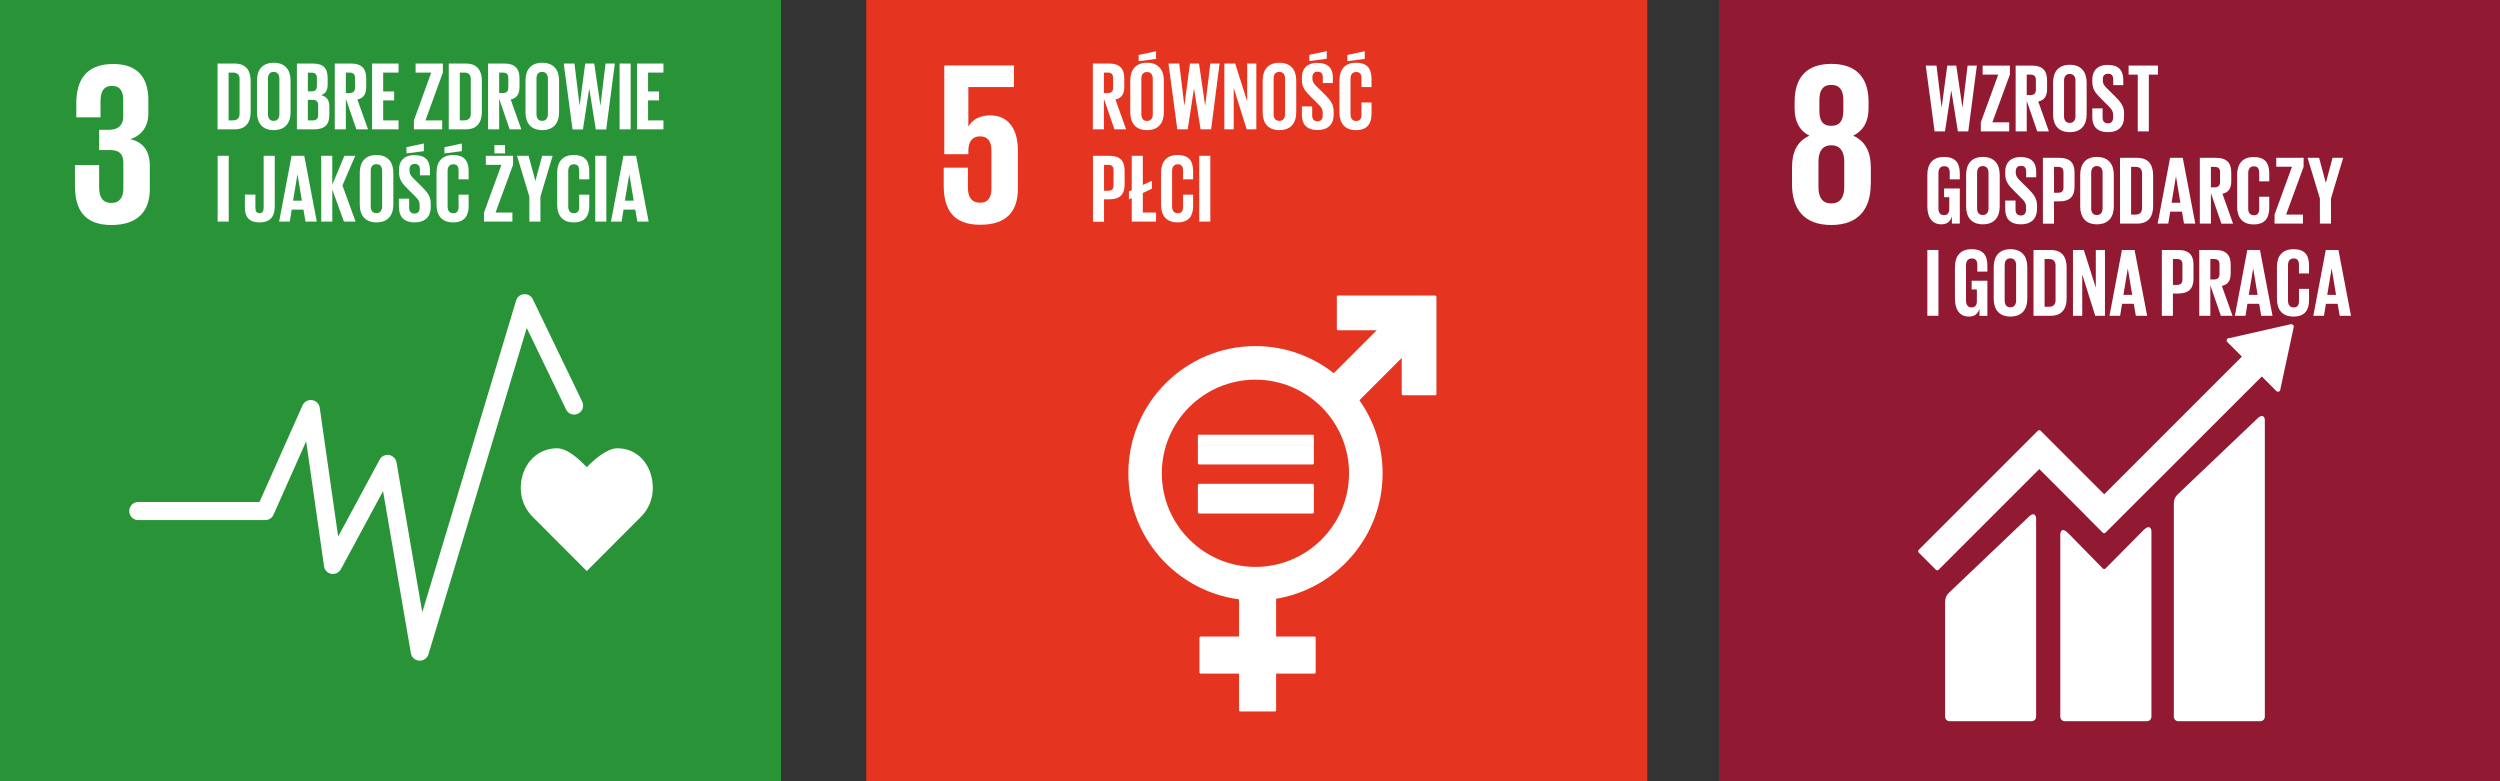 <?xml version="1.0" encoding="UTF-8"?><svg id="Warstwa_2" xmlns="http://www.w3.org/2000/svg" xmlns:xlink="http://www.w3.org/1999/xlink" viewBox="0 0 221.12 69.08"><rect x="0" y="0" width="221.12" height="69.08" fill="#333333" stroke="none"/><defs><style>.cls-1{fill:#fff;}.cls-2{fill:#921932;}.cls-3{clip-path:url(#clippath-2);}.cls-4{fill:#299338;}.cls-5{clip-path:url(#clippath-1);}.cls-6{fill:#e53420;}.cls-7{clip-path:url(#clippath);}.cls-8{fill:none;}</style><clipPath id="clippath"><rect class="cls-8" width="69.08" height="69.08"/></clipPath><clipPath id="clippath-1"><rect class="cls-8" x="152.04" width="69.08" height="69.08"/></clipPath><clipPath id="clippath-2"><rect class="cls-8" x="76.62" width="69.08" height="69.08"/></clipPath></defs><g id="Warstwa_1-2"><g><rect class="cls-4" width="69.08" height="69.08"/><g class="cls-7"><path class="cls-1" d="M9.86,19.9c2.36,0,3.39-1.25,3.39-3.18v-2.05c0-1.27-.55-2.1-1.73-2.36,.97-.31,1.6-1.09,1.6-2.26v-1.21c0-1.97-.94-3.18-3.1-3.18-2.43,0-3.27,1.44-3.27,3.49v1.23h2.14v-1.42c0-.86,.27-1.36,1.01-1.36s1,.49,1,1.25v1.5c0,.74-.49,1.13-1.25,1.13h-.88v1.79h.99c.82,0,1.15,.39,1.15,1.13v2.3c0,.74-.33,1.25-1.05,1.25-.8,0-1.09-.54-1.09-1.36v-1.99h-2.14v1.83c0,2.12,.84,3.47,3.22,3.47"/><path class="cls-1" d="M57.74,43.17c0-1.94-1.25-3.52-3.14-3.52-.94,0-2.08,1.04-2.7,1.67-.62-.64-1.68-1.67-2.63-1.67-1.89,0-3.21,1.58-3.21,3.52,0,.97,.38,1.85,1,2.49l4.84,4.85,4.84-4.85h0c.62-.64,1-1.52,1-2.49"/><path class="cls-1" d="M37.12,58.43s-.03,0-.05,0c-.37-.02-.67-.3-.73-.66l-2.46-14.33-3.73,6.91c-.16,.3-.5,.46-.84,.41-.34-.06-.6-.33-.65-.67l-1.58-11.06-2.89,6.5c-.13,.29-.41,.47-.73,.47H12.22c-.44,0-.79-.36-.79-.8s.36-.8,.79-.8h10.73l3.81-8.55c.14-.32,.49-.51,.84-.46,.35,.05,.63,.32,.68,.67l1.63,11.4,3.67-6.81c.16-.3,.49-.46,.83-.41,.33,.06,.6,.32,.66,.65l2.28,13.27,8.3-27.58c.09-.31,.37-.54,.7-.56,.33-.02,.64,.15,.78,.45l4.37,9.06c.19,.39,.02,.87-.37,1.06-.39,.19-.87,.03-1.06-.37l-3.48-7.21-8.69,28.85c-.1,.34-.41,.57-.76,.57"/><path class="cls-1" d="M22.17,7.18v2.7c0,.89-.37,1.56-1.42,1.56h-1.51V5.62h1.51c1.05,0,1.42,.66,1.42,1.56m-1.54,3.46c.4,0,.56-.24,.56-.59v-3.05c0-.34-.15-.58-.56-.58h-.41v4.23h.41Z"/><path class="cls-1" d="M22.73,9.94v-2.82c0-.91,.45-1.57,1.48-1.57s1.49,.66,1.49,1.57v2.82c0,.9-.45,1.57-1.49,1.57s-1.48-.67-1.48-1.57m1.98,.15v-3.13c0-.35-.15-.6-.51-.6s-.5,.25-.5,.6v3.13c0,.35,.15,.6,.5,.6s.51-.25,.51-.6"/><path class="cls-1" d="M26.25,5.62h1.42c.98,0,1.31,.46,1.31,1.28v.59c0,.49-.18,.8-.58,.93,.49,.11,.73,.44,.73,.97v.77c0,.82-.37,1.28-1.35,1.28h-1.52V5.62Zm.98,2.46h.34c.32,0,.46-.16,.46-.47v-.71c0-.32-.15-.47-.47-.47h-.33v1.66Zm0,.75v1.82h.43c.33,0,.48-.16,.48-.47v-.88c0-.31-.15-.47-.49-.47h-.42Z"/><path class="cls-1" d="M30.59,8.77v2.67h-.98V5.62h1.43c.99,0,1.35,.49,1.35,1.31v.75c0,.63-.22,1-.78,1.12l.94,2.64h-1.03l-.92-2.67Zm0-2.35v1.81h.33c.33,0,.48-.17,.48-.48v-.86c0-.32-.15-.47-.48-.47h-.33Z"/><polygon class="cls-1" points="32.91 5.62 35.25 5.62 35.25 6.42 33.89 6.42 33.89 8.09 34.86 8.09 34.86 8.88 33.89 8.88 33.89 10.65 35.25 10.65 35.25 11.44 32.91 11.44 32.91 5.62"/><polygon class="cls-1" points="37.63 10.65 39.11 10.65 39.11 11.44 36.61 11.44 36.61 10.65 38.14 6.42 36.76 6.42 36.76 5.62 39.17 5.62 39.17 6.42 37.63 10.65"/><path class="cls-1" d="M42.62,7.18v2.7c0,.89-.37,1.56-1.42,1.56h-1.51V5.62h1.51c1.05,0,1.42,.66,1.42,1.56m-1.54,3.46c.4,0,.56-.24,.56-.59v-3.05c0-.34-.15-.58-.56-.58h-.41v4.23h.41Z"/><path class="cls-1" d="M44.15,8.77v2.67h-.98V5.62h1.43c.99,0,1.35,.49,1.35,1.31v.75c0,.63-.22,1-.78,1.12l.94,2.64h-1.03l-.92-2.67Zm0-2.35v1.81h.33c.33,0,.48-.17,.48-.48v-.86c0-.32-.15-.47-.48-.47h-.33Z"/><path class="cls-1" d="M46.48,9.94v-2.82c0-.91,.45-1.57,1.48-1.57s1.49,.66,1.49,1.57v2.82c0,.9-.45,1.57-1.49,1.57s-1.48-.67-1.48-1.57m1.98,.15v-3.13c0-.35-.15-.6-.51-.6s-.5,.25-.5,.6v3.13c0,.35,.15,.6,.5,.6s.51-.25,.51-.6"/><polygon class="cls-1" points="52.11 7.85 51.56 11.45 50.64 11.45 49.86 5.62 50.81 5.62 51.26 9.32 51.27 9.32 51.76 5.62 52.56 5.62 53.1 9.32 53.11 9.32 53.56 5.62 54.38 5.62 53.62 11.45 52.7 11.45 52.12 7.85 52.11 7.85"/><rect class="cls-1" x="54.8" y="5.62" width=".98" height="5.82"/><polygon class="cls-1" points="56.34 5.62 58.68 5.62 58.68 6.42 57.32 6.42 57.32 8.09 58.29 8.09 58.29 8.88 57.32 8.88 57.32 10.65 58.68 10.65 58.68 11.44 56.34 11.44 56.34 5.62"/><rect class="cls-1" x="19.25" y="13.78" width=".98" height="5.82"/><path class="cls-1" d="M24.3,13.78v4.5c0,.84-.37,1.39-1.35,1.39s-1.29-.56-1.29-1.3v-1.16h.93v1.18c0,.29,.1,.46,.36,.46s.37-.17,.37-.47v-4.6h.98Z"/><path class="cls-1" d="M24.69,19.6l1.1-5.82h1.12l1.11,5.82h-1l-.18-1.06h-1.04l-.17,1.06h-.93Zm1.23-1.85h.78l-.39-2.34h0l-.39,2.34Z"/><polygon class="cls-1" points="29.39 16.77 29.39 19.6 28.41 19.6 28.41 13.78 29.39 13.78 29.39 16.34 30.46 13.78 31.42 13.78 30.29 16.4 31.45 19.6 30.42 19.6 29.39 16.77"/><path class="cls-1" d="M31.82,18.1v-2.82c0-.91,.45-1.57,1.48-1.57s1.49,.66,1.49,1.57v2.82c0,.9-.45,1.57-1.49,1.57s-1.48-.67-1.48-1.57m1.98,.15v-3.13c0-.35-.15-.6-.51-.6s-.5,.25-.5,.6v3.13c0,.35,.15,.6,.5,.6s.51-.25,.51-.6"/><path class="cls-1" d="M35.28,18.35v-.78h.91v.8c0,.33,.15,.52,.48,.52,.31,0,.45-.21,.45-.52v-.22c0-.33-.14-.54-.44-.82l-.58-.58c-.56-.55-.81-.88-.81-1.55v-.2c0-.72,.42-1.28,1.37-1.28s1.37,.48,1.37,1.32v.47h-.89v-.51c0-.34-.15-.5-.46-.5-.27,0-.46,.15-.46,.48v.12c0,.33,.18,.51,.46,.79l.63,.62c.53,.54,.79,.87,.79,1.51v.28c0,.8-.43,1.37-1.43,1.37s-1.38-.56-1.38-1.32m2.2-4.98l-1.54,.2v-.55l1.54-.33v.68Z"/><path class="cls-1" d="M38.61,18.1v-2.82c0-.91,.43-1.57,1.46-1.57,1.08,0,1.38,.6,1.38,1.46v.69h-.89v-.76c0-.36-.12-.57-.47-.57s-.5,.25-.5,.6v3.13c0,.35,.15,.6,.5,.6s.47-.22,.47-.57v-1.07h.89v1c0,.83-.34,1.45-1.38,1.45s-1.46-.67-1.46-1.57m2.24-4.73l-1.54,.2v-.55l1.54-.33v.68Z"/><path class="cls-1" d="M43.84,18.8h1.48v.8h-2.51v-.8l1.54-4.22h-1.38v-.8h2.41v.8l-1.55,4.22Zm-.11-5.97h.94v.74h-.94v-.74Z"/><polygon class="cls-1" points="47.8 17.39 47.8 19.6 46.82 19.6 46.82 17.39 45.73 13.78 46.75 13.78 47.35 15.99 47.36 15.99 47.95 13.78 48.88 13.78 47.8 17.39"/><path class="cls-1" d="M49.28,18.1v-2.82c0-.91,.43-1.57,1.46-1.57,1.08,0,1.38,.6,1.38,1.46v.69h-.89v-.76c0-.36-.12-.57-.47-.57s-.5,.25-.5,.6v3.13c0,.35,.15,.6,.5,.6s.47-.22,.47-.57v-1.07h.89v1c0,.83-.34,1.45-1.38,1.45s-1.46-.67-1.46-1.57"/><rect class="cls-1" x="52.65" y="13.78" width=".98" height="5.82"/><path class="cls-1" d="M54.04,19.6l1.1-5.82h1.12l1.11,5.82h-1l-.18-1.06h-1.04l-.17,1.06h-.93Zm1.23-1.85h.78l-.39-2.34h0l-.39,2.34Z"/></g></g><g><rect class="cls-2" x="152.04" width="69.08" height="69.08"/><polygon class="cls-1" points="172.58 8.02 172.03 11.62 171.11 11.62 170.33 5.8 171.28 5.8 171.73 9.49 171.74 9.49 172.23 5.8 173.03 5.8 173.57 9.49 173.58 9.49 174.03 5.8 174.85 5.8 174.09 11.62 173.17 11.62 172.59 8.02 172.58 8.02"/><polygon class="cls-1" points="176.22 10.82 177.71 10.82 177.71 11.62 175.2 11.62 175.2 10.82 176.74 6.6 175.36 6.6 175.36 5.8 177.77 5.8 177.77 6.6 176.22 10.82"/><g class="cls-5"><path class="cls-1" d="M179.26,8.95v2.67h-.98V5.8h1.43c.99,0,1.35,.49,1.35,1.31v.75c0,.63-.22,1-.78,1.12l.94,2.64h-1.03l-.92-2.67Zm0-2.35v1.81h.33c.33,0,.48-.17,.48-.48v-.86c0-.32-.15-.47-.48-.47h-.33Z"/><path class="cls-1" d="M181.59,10.12v-2.82c0-.91,.45-1.57,1.48-1.57s1.49,.66,1.49,1.57v2.82c0,.9-.45,1.57-1.49,1.57s-1.48-.67-1.48-1.57m1.98,.15v-3.13c0-.35-.16-.6-.51-.6s-.5,.25-.5,.6v3.13c0,.35,.15,.6,.5,.6s.51-.25,.51-.6"/><path class="cls-1" d="M185.06,10.37v-.78h.91v.8c0,.33,.15,.52,.48,.52,.31,0,.45-.21,.45-.52v-.22c0-.33-.14-.54-.44-.82l-.58-.58c-.56-.55-.82-.88-.82-1.55v-.2c0-.72,.42-1.28,1.37-1.28s1.37,.48,1.37,1.32v.47h-.89v-.51c0-.34-.15-.5-.46-.5-.27,0-.46,.15-.46,.48v.12c0,.33,.18,.52,.46,.79l.63,.62c.53,.54,.79,.87,.79,1.51v.28c0,.8-.43,1.37-1.43,1.37s-1.38-.56-1.38-1.32"/><polygon class="cls-1" points="188.27 5.8 190.87 5.8 190.87 6.6 190.06 6.6 190.06 11.62 189.08 11.62 189.08 6.6 188.27 6.6 188.27 5.8"/><path class="cls-1" d="M171.95,16.67h1.39v3.11h-.7v-.64c-.13,.44-.4,.7-.94,.7-.84,0-1.23-.67-1.23-1.57v-2.82c0-.91,.44-1.57,1.47-1.57,1.08,0,1.4,.6,1.4,1.46v.52h-.89v-.59c0-.36-.14-.57-.49-.57s-.51,.25-.51,.6v3.13c0,.35,.15,.6,.48,.6,.32,0,.48-.18,.48-.56v-1.03h-.46v-.77Z"/><path class="cls-1" d="M173.9,18.27v-2.82c0-.91,.45-1.57,1.48-1.57s1.49,.66,1.49,1.57v2.82c0,.9-.45,1.57-1.49,1.57s-1.48-.67-1.48-1.57m1.98,.15v-3.13c0-.35-.16-.6-.51-.6s-.5,.25-.5,.6v3.13c0,.35,.15,.6,.5,.6s.51-.25,.51-.6"/><path class="cls-1" d="M177.36,18.52v-.78h.91v.8c0,.33,.15,.52,.48,.52,.31,0,.45-.21,.45-.52v-.22c0-.33-.14-.54-.44-.82l-.58-.58c-.56-.55-.82-.88-.82-1.55v-.2c0-.72,.42-1.28,1.37-1.28s1.37,.48,1.37,1.32v.47h-.89v-.51c0-.34-.15-.5-.46-.5-.27,0-.46,.15-.46,.48v.12c0,.33,.18,.52,.46,.79l.63,.62c.53,.54,.79,.87,.79,1.51v.28c0,.8-.43,1.37-1.43,1.37s-1.38-.56-1.38-1.32"/><path class="cls-1" d="M180.69,13.96h1.45c.99,0,1.35,.49,1.35,1.31v1.23c0,.82-.36,1.31-1.35,1.31h-.47v1.97h-.98v-5.82Zm.98,.8v2.29h.36c.34,0,.48-.16,.48-.48v-1.34c0-.32-.15-.47-.48-.47h-.36Z"/><path class="cls-1" d="M183.99,18.27v-2.82c0-.91,.45-1.57,1.48-1.57s1.49,.66,1.49,1.57v2.82c0,.9-.45,1.57-1.49,1.57s-1.48-.67-1.48-1.57m1.98,.15v-3.13c0-.35-.16-.6-.51-.6s-.5,.25-.5,.6v3.13c0,.35,.15,.6,.5,.6s.51-.25,.51-.6"/><path class="cls-1" d="M190.44,15.52v2.7c0,.89-.37,1.56-1.42,1.56h-1.51v-5.82h1.51c1.05,0,1.42,.66,1.42,1.56m-1.54,3.46c.4,0,.56-.24,.56-.59v-3.05c0-.34-.15-.58-.56-.58h-.41v4.22h.41Z"/><path class="cls-1" d="M190.84,19.78l1.1-5.82h1.12l1.11,5.82h-1l-.18-1.06h-1.04l-.17,1.06h-.93Zm1.23-1.85h.78l-.39-2.34h0l-.39,2.34Z"/><path class="cls-1" d="M195.55,17.11v2.67h-.98v-5.82h1.43c.99,0,1.35,.49,1.35,1.31v.75c0,.63-.22,1-.78,1.12l.94,2.64h-1.03l-.92-2.67Zm0-2.35v1.81h.33c.33,0,.48-.17,.48-.48v-.86c0-.32-.15-.47-.48-.47h-.33Z"/><path class="cls-1" d="M197.87,18.28v-2.82c0-.91,.43-1.57,1.46-1.57,1.08,0,1.38,.6,1.38,1.46v.69h-.89v-.76c0-.36-.12-.57-.47-.57s-.5,.25-.5,.6v3.13c0,.35,.15,.6,.5,.6s.47-.22,.47-.57v-1.07h.89v1c0,.83-.34,1.45-1.38,1.45s-1.46-.67-1.46-1.57"/><polygon class="cls-1" points="202.2 18.98 203.69 18.98 203.69 19.78 201.18 19.78 201.18 18.98 202.72 14.75 201.33 14.75 201.33 13.96 203.75 13.96 203.75 14.75 202.2 18.98"/><polygon class="cls-1" points="206.17 17.56 206.17 19.78 205.19 19.78 205.19 17.56 204.1 13.96 205.12 13.96 205.71 16.16 205.72 16.16 206.31 13.96 207.25 13.96 206.17 17.56"/><rect class="cls-1" x="170.47" y="22.11" width=".98" height="5.82"/><path class="cls-1" d="M174.39,24.83h1.39v3.11h-.7v-.64c-.13,.44-.4,.7-.94,.7-.84,0-1.23-.67-1.23-1.57v-2.82c0-.91,.44-1.57,1.47-1.57,1.08,0,1.4,.6,1.4,1.46v.52h-.89v-.59c0-.36-.14-.57-.49-.57s-.51,.25-.51,.6v3.13c0,.35,.15,.6,.48,.6,.32,0,.48-.18,.48-.56v-1.03h-.46v-.77Z"/><path class="cls-1" d="M176.34,26.43v-2.82c0-.91,.45-1.57,1.48-1.57s1.49,.66,1.49,1.57v2.82c0,.9-.45,1.57-1.49,1.57s-1.48-.67-1.48-1.57m1.98,.15v-3.13c0-.35-.16-.6-.51-.6s-.5,.25-.5,.6v3.13c0,.35,.15,.6,.5,.6s.51-.25,.51-.6"/><path class="cls-1" d="M182.79,23.67v2.7c0,.89-.37,1.56-1.42,1.56h-1.51v-5.82h1.51c1.05,0,1.42,.66,1.42,1.56m-1.54,3.46c.4,0,.56-.24,.56-.59v-3.05c0-.34-.16-.58-.56-.58h-.41v4.22h.41Z"/><polygon class="cls-1" points="184.17 24.28 184.17 27.93 183.35 27.93 183.35 22.11 184.31 22.11 185.37 25.45 185.37 22.11 186.18 22.11 186.18 27.93 185.32 27.93 184.17 24.28"/><path class="cls-1" d="M186.58,27.93l1.1-5.82h1.12l1.11,5.82h-1l-.18-1.06h-1.04l-.17,1.06h-.93Zm1.23-1.85h.78l-.39-2.34h0l-.39,2.34Z"/><path class="cls-1" d="M191.21,22.11h1.45c.99,0,1.35,.49,1.35,1.31v1.23c0,.82-.36,1.31-1.35,1.31h-.47v1.97h-.98v-5.82Zm.98,.8v2.29h.36c.34,0,.48-.16,.48-.48v-1.34c0-.32-.15-.47-.48-.47h-.36Z"/><path class="cls-1" d="M195.5,25.26v2.67h-.98v-5.82h1.43c.99,0,1.35,.49,1.35,1.31v.75c0,.63-.22,1-.78,1.12l.94,2.64h-1.03l-.92-2.67Zm0-2.35v1.81h.33c.33,0,.48-.17,.48-.48v-.86c0-.32-.15-.47-.48-.47h-.33Z"/><path class="cls-1" d="M197.67,27.93l1.1-5.82h1.12l1.11,5.82h-1l-.18-1.06h-1.04l-.17,1.06h-.93Zm1.23-1.85h.78l-.39-2.34h0l-.39,2.34Z"/><path class="cls-1" d="M201.39,26.43v-2.82c0-.91,.43-1.57,1.46-1.57,1.08,0,1.38,.6,1.38,1.46v.69h-.89v-.76c0-.36-.12-.57-.47-.57s-.5,.25-.5,.6v3.13c0,.35,.15,.6,.5,.6s.47-.22,.47-.57v-1.07h.89v1c0,.83-.34,1.45-1.38,1.45s-1.46-.67-1.46-1.57"/><path class="cls-1" d="M204.61,27.93l1.1-5.82h1.12l1.11,5.82h-1l-.18-1.06h-1.04l-.17,1.06h-.93Zm1.23-1.85h.78l-.39-2.34h0l-.39,2.34Z"/><path class="cls-1" d="M165.47,16.31v-1.52c0-1.33-.47-2.3-1.56-2.79,.92-.45,1.36-1.27,1.36-2.42v-.58c0-2.18-1.13-3.35-3.29-3.35s-3.25,1.17-3.25,3.35v.58c0,1.13,.41,1.97,1.31,2.42-1.09,.49-1.54,1.46-1.54,2.79v1.52c0,2.12,1.01,3.59,3.47,3.59s3.49-1.48,3.49-3.59m-4.54-7.46c0-.84,.29-1.34,1.05-1.34s1.07,.49,1.07,1.34v.94c0,.84-.29,1.34-1.07,1.34s-1.05-.49-1.05-1.34v-.94Zm2.2,7.7c0,.84-.31,1.44-1.15,1.44s-1.13-.6-1.13-1.44v-2.26c0-.84,.31-1.44,1.13-1.44s1.15,.6,1.15,1.44v2.26Z"/><path class="cls-1" d="M199.69,36.99l-7.02,6.68c-.27,.26-.4,.46-.4,1v18.72c0,.22,.18,.4,.4,.4h7.25c.22,0,.4-.18,.4-.4v-26.23c0-.22-.17-.62-.63-.17"/><path class="cls-1" d="M179.46,45.69l-7.02,6.68c-.27,.26-.4,.46-.4,1v10.02c0,.22,.18,.4,.4,.4h7.25c.22,0,.4-.18,.4-.4v-17.53c0-.22-.17-.62-.63-.17"/><path class="cls-1" d="M202.88,28.89c0-.05-.02-.11-.06-.15-.04-.04-.08-.05-.13-.06h-.1l-5.38,1.22h-.1s-.08,.04-.11,.06c-.08,.08-.08,.21,0,.29l.06,.06,1.23,1.23-12.18,12.18-5.63-5.63c-.06-.06-.16-.06-.23,0l-1.53,1.53h0l-9.02,9.02c-.06,.06-.06,.17,0,.23l1.53,1.53c.06,.06,.16,.06,.23,0l8.91-8.91,4.08,4.08s0,.01,.01,.02l1.53,1.53c.06,.06,.17,.06,.23,0l13.83-13.82,1.29,1.29c.08,.08,.21,.08,.29,0,.04-.04,.06-.08,.06-.13v-.02l1.18-5.49v-.06Z"/><path class="cls-1" d="M189.62,46.86l-3.4,3.43c-.07,.05-.16,.05-.22,0l-3.08-3.14c-.56-.56-.69-.11-.69,.11v16.13c0,.22,.18,.4,.4,.4h7.26c.22,0,.4-.18,.4-.4v-16.4c0-.22-.17-.63-.67-.13"/></g></g><g><rect class="cls-6" x="76.62" width="69.08" height="69.08"/><g class="cls-3"><path class="cls-1" d="M87.64,10.2c-.92,0-1.6,.33-1.97,.97h-.02v-3.47h4.03v-1.91h-6.16v7.85h2.13v-.31c0-.82,.37-1.27,1.03-1.27,.72,0,1.01,.49,1.01,1.25v3.37c0,.74-.27,1.25-.99,1.25-.8,0-1.09-.53-1.09-1.35v-1.75h-2.14v1.58c0,2.12,.84,3.47,3.23,3.47s3.33-1.25,3.33-3.18v-3.41c0-2.2-1.13-3.08-2.38-3.08"/><path class="cls-1" d="M126.94,26.14h-8.59c-.06,0-.11,.05-.11,.11v2.85c0,.06,.05,.11,.11,.11h3.42l-3.8,3.8c-1.91-1.5-4.32-2.4-6.93-2.4-6.2,0-11.24,5.04-11.24,11.25,0,5.71,4.28,10.43,9.79,11.15v3.29h-3.39c-.06,0-.11,.05-.11,.11v3.06c0,.06,.05,.11,.11,.11h3.39v3.24c0,.06,.05,.11,.11,.11h3.06c.06,0,.11-.05,.11-.11v-3.24h3.39c.06,0,.11-.05,.11-.11v-3.06c0-.06-.05-.11-.11-.11h-3.39v-3.34c5.34-.88,9.42-5.52,9.42-11.09,0-2.41-.76-4.64-2.05-6.47l3.74-3.74v3.19c0,.06,.05,.11,.11,.11h2.85c.06,0,.11-.05,.11-.11v-8.59c0-.06-.05-.11-.11-.11m-15.9,23.99c-4.56,0-8.28-3.71-8.28-8.28s3.71-8.28,8.28-8.28,8.28,3.71,8.28,8.28-3.71,8.28-8.28,8.28"/><path class="cls-1" d="M116.1,38.45h-10.04c-.06,0-.11,.04-.11,.1v2.43c0,.06,.05,.1,.11,.1h10.04c.06,0,.11-.04,.11-.1v-2.43c0-.05-.05-.1-.11-.1"/><path class="cls-1" d="M116.1,42.79h-10.04c-.06,0-.11,.05-.11,.1v2.43c0,.05,.05,.1,.11,.1h10.04c.06,0,.11-.04,.11-.1v-2.43c0-.06-.05-.1-.11-.1"/><path class="cls-1" d="M97.64,8.77v2.67h-.98V5.62h1.43c.99,0,1.35,.49,1.35,1.31v.75c0,.63-.22,1-.78,1.12l.94,2.64h-1.03l-.92-2.67Zm0-2.35v1.81h.33c.34,0,.48-.17,.48-.48v-.86c0-.32-.15-.47-.48-.47h-.33Z"/><path class="cls-1" d="M99.97,9.94v-2.82c0-.91,.45-1.57,1.48-1.57s1.49,.66,1.49,1.57v2.82c0,.9-.45,1.57-1.49,1.57s-1.48-.67-1.48-1.57m2.28-4.73l-1.54,.2v-.55l1.54-.33v.68Zm-.29,4.89v-3.13c0-.35-.15-.6-.51-.6s-.5,.25-.5,.6v3.13c0,.35,.15,.6,.5,.6s.51-.25,.51-.6"/><polygon class="cls-1" points="105.6 7.85 105.05 11.44 104.13 11.44 103.35 5.62 104.3 5.62 104.75 9.32 104.76 9.32 105.25 5.62 106.05 5.62 106.59 9.32 106.6 9.32 107.05 5.62 107.87 5.62 107.12 11.44 106.19 11.44 105.61 7.85 105.6 7.85"/><polygon class="cls-1" points="109.12 7.79 109.12 11.44 108.29 11.44 108.29 5.62 109.25 5.62 110.31 8.96 110.31 5.62 111.12 5.62 111.12 11.44 110.27 11.44 109.12 7.79"/><path class="cls-1" d="M111.68,9.94v-2.82c0-.91,.45-1.57,1.48-1.57s1.49,.66,1.49,1.57v2.82c0,.9-.45,1.57-1.49,1.57s-1.48-.67-1.48-1.57m1.98,.15v-3.13c0-.35-.15-.6-.51-.6s-.5,.25-.5,.6v3.13c0,.35,.15,.6,.5,.6s.51-.25,.51-.6"/><path class="cls-1" d="M115.15,10.19v-.78h.91v.8c0,.33,.15,.52,.48,.52,.31,0,.45-.21,.45-.52v-.22c0-.33-.14-.54-.44-.82l-.58-.58c-.56-.55-.82-.88-.82-1.55v-.2c0-.72,.42-1.28,1.37-1.28s1.37,.48,1.37,1.32v.47h-.89v-.51c0-.34-.15-.5-.46-.5-.27,0-.46,.15-.46,.48v.12c0,.33,.18,.52,.46,.79l.63,.62c.53,.54,.79,.87,.79,1.51v.28c0,.8-.43,1.36-1.43,1.36s-1.38-.56-1.38-1.32m2.2-4.98l-1.54,.2v-.55l1.54-.33v.68Z"/><path class="cls-1" d="M118.47,9.94v-2.82c0-.91,.43-1.57,1.46-1.57,1.08,0,1.38,.6,1.38,1.46v.69h-.89v-.76c0-.36-.12-.57-.47-.57s-.5,.25-.5,.6v3.13c0,.35,.15,.6,.5,.6s.47-.22,.47-.57v-1.07h.89v1c0,.83-.34,1.45-1.38,1.45s-1.46-.67-1.46-1.57m2.24-4.73l-1.54,.2v-.55l1.54-.33v.68Z"/><path class="cls-1" d="M96.67,13.78h1.45c.99,0,1.35,.49,1.35,1.31v1.23c0,.82-.36,1.31-1.35,1.31h-.47v1.98h-.98v-5.82Zm.98,.8v2.29h.36c.34,0,.48-.16,.48-.48v-1.34c0-.32-.15-.47-.48-.47h-.36Z"/><polygon class="cls-1" points="99.85 16.93 100.1 16.82 100.1 13.78 101.08 13.78 101.08 16.36 101.88 15.99 101.88 16.69 101.08 17.07 101.08 18.8 102.25 18.8 102.25 19.6 100.1 19.6 100.1 17.52 99.85 17.63 99.85 16.93"/><path class="cls-1" d="M102.69,18.1v-2.82c0-.91,.43-1.57,1.46-1.57,1.08,0,1.38,.6,1.38,1.46v.69h-.89v-.76c0-.36-.12-.57-.47-.57s-.5,.25-.5,.6v3.13c0,.35,.15,.6,.5,.6s.47-.22,.47-.57v-1.07h.89v1c0,.83-.34,1.45-1.38,1.45s-1.46-.67-1.46-1.57"/><rect class="cls-1" x="106.07" y="13.78" width=".98" height="5.82"/></g></g></g></svg>